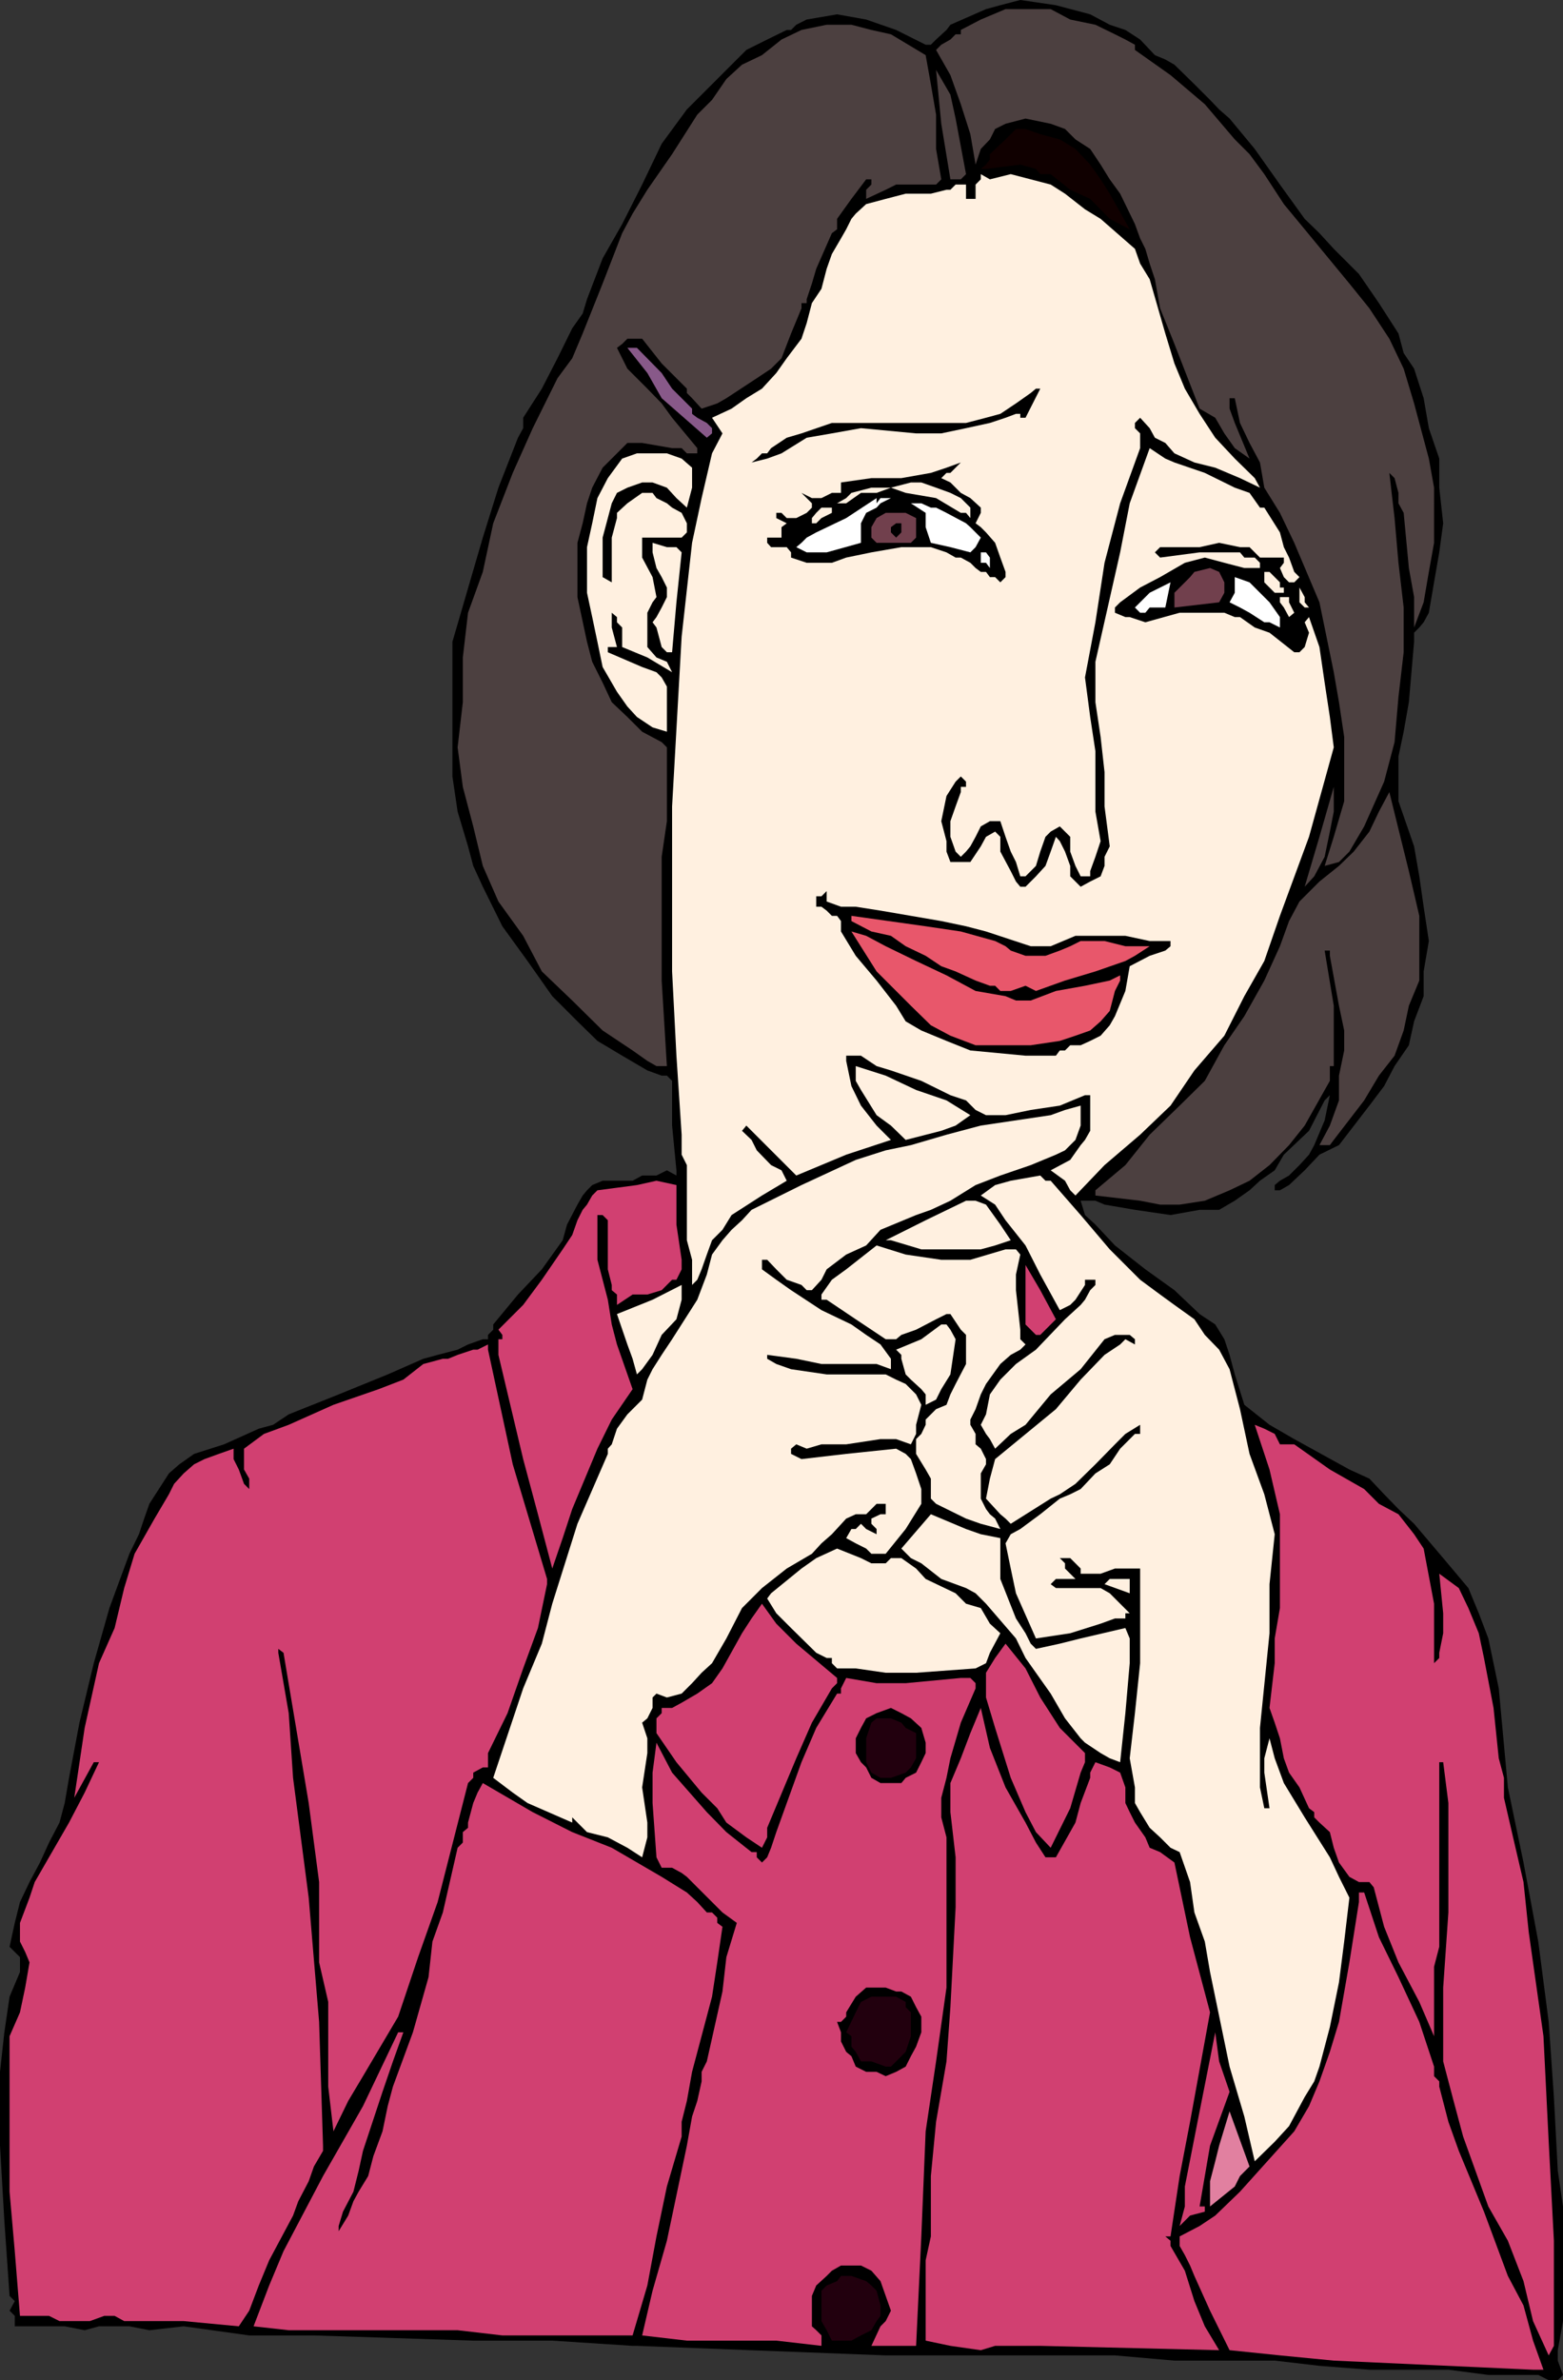 <svg xmlns="http://www.w3.org/2000/svg" width="360" height="548.102"><rect width="100%" height="100%" fill="#333333" stroke="none"/><path d="m266 12.7 2.402 1 2.098 1.198 4.602 4.5L278.703 23l2.098 2.2 2.402 2.1 5.797 7 5.8 8.2 5.7 7.898 3.402 3.301 3.301 3.602L313 63.1l4.602 6.7 4.5 7 1.199 4.5 2.402 3.597 2.2 6.801 1.199 6.903 2.398 7v6.699l.902 8.199-.902 6.7-1.2 6.902-1.198 7-1.2 2.199-1 1.199-1.199 1.2v2.1l-1.203 13.9-1.2 6.8-1.198 5.7v10.3l3.601 10.398 1.2 6.903 1 7 1.199 7.898-1.2 7v5.7l-2.199 5.8-1.203 5.5-3.297 4.801-2.402 4.602-3.399 4.5-7 9.097-4.5 2.2-3.402 3.601-3.598 3.398-2.101 1.204h-2.399 1.2v-1.204l1.199-1 2.101-1.199 2.399-2.398 2.199-2.403 1.203-2.199 2.399-5.699 1.199-5.8-1.2 1.198-3.601 7-5.797 5.5-2.101 3.602-3.399 2.398-2.402 2.204-3.399 2.398-3.601 2.102h-4.5l-6.7 1.199-8.199-1.2-7-1.203-2.101-.898h-3.399l1 3.3 2.399 2.2 4.5 4.8 7 5.5 6.699 4.802 5.8 5.5 3.602 2.398 2.098 3.398 1.203 3.602 1.2 4.5 2.199 7 5.8 4.602 5.7 3.296 12.699 7 4.601 2.102 3.399 3.602 3.3 3.398 3.602 3.398 6.7 7.903 5.8 6.898 2.399 5.801 2.199 5.8L344 383l1.203 5.8 2.098 22.802 3.601 17.296 3.399 18.204 2.402 18.5 1.2 17.296.898 17 1.199 8.204V534.5l-1.2 6.7v2.402l1.2 3.296-1.2 1.204h-2.097l-2.402-1.204h-11.5l-9.2-1.199h-18.199l-11.5-.898-10.3-1.2H270.5l-13.7-1.203H204l-57.297-2.199h-1l-18.5-1.199H109l-36.7-1.2H57.403l-15.101-2.1-7.899.902-4.601-.903h-7l-3.301.903-4.598-.903h-11.5v-2.398l-1.199-1.2 1.2-2.203-1.2-1.199L1 511.4l-1-17.297v-17L1 468l1.203-8.2 2.399-5.698v-3.403l-2.399-2.398 1.2-5.5L4.601 438l2.199-4.602 2.402-4.5 2.098-4.597 2.402-4.602 1.2-4.5 1-5.8 2.398-12.7L21.6 383l3.602-12.7 4.598-12.5 2.2-4.5 1.203-3.6 1.2-3.4 4.5-7 2.398-2.1 3.402-2.4 6.899-2.198 8-3.602 3.3-.898 3.598-2.403 11.5-4.597 11.3-4.602 8.2-3.602 3.3-.898 4.602-1.2 2.399-1.198 3.402-1.204h1.2v-1l1.199-1.199V305l5.699-6.898 5.5-5.801 4.8-6.7 1-3.601 2.399-4.602 1.203-2.097 1-1.2 1.2-1.203 2.398-1h6.902l2.2-1.199h3.3l2.399-1.199 2.199 1.2v-1.2l-1-10.3v-10.302l-1.2-1.199h-1.199l-3.3-1.199-5.801-3.398-5.7-3.403-4.601-4.5-5.797-5.8-5.703-8.098-5.797-8-4.5-9.102-2.203-4.8-1.2-4.5-2.398-8-1.199-8.098v-31l7-24 3.598-11.5 4.5-11.5 1.199-2.2V96.2l4.3-6.699 3.602-7 3.399-6.898 2.402-3.403 1-3.3 3.598-9.399 4.5-7.898 4.601-9.102 4.5-9.398 5.801-7.903 7-7 3.297-3.3 3.402-3.399 4.801-2.398 4.5-2.204h1l1.2-1.199 2.397-1.2 7-1.2 6.699 1.2 6.902 2.398 6.801 3.403h1.2l1.199-1.2L218 6.899l.902-1.199 8.2-3.597 3.3-.903L235 0l8.203 1.2 7.899 2.1 4.5 2.4 3.601 1.198 3.399 2.204L266 12.699"/><path fill="#4c4040" d="M261.402 10.3v1.2l8.2 5.8L277.5 24l6.902 8.102 3.399 3.398 3.402 4.602 4.5 6.898 4.797 5.8 10.3 12.5 4.602 5.7L320 78l3.3 6.898 2.403 8 3.399 12.704 1.199 6.699V125l-1.2 6.7-1.199 7-2.199 5.8v-7l-1.203-6.7-1.2-12.698-1.198-2.204V113.5l-.899-3.398-1.203-1.204 1.203 10.403.899 10.3 1.199 10.297V150.2l-1.2 10.301-.898 10.398-2.402 9.102-4.598 10.3-3.402 5.802-2.399 2.398-3.3.898 2.101-6.699 2.399-8.199v-14.8l-1.2-8-1.199-6.9-3.3-16.1-5.801-13.7-3.301-6.898-3.598-5.801-1-5.801-2.402-4.5-2.2-4.602-1.199-5.699h-1.199v2.403l1.2 3.296 3.398 8.204-3.399-2.403L282 99.801l-2.098-3.602-3.601-2.097-5.801-14.903L267.203 71 266 64.3l-1.2-3.6-1-3.4-1.198-2.402-1.2-3.296-3.402-7-2.398-3.301-2.102-3.403-2.398-3.597-3.399-2.2-2.402-2.402L242 28.5l-5.797-1.2-4.601 1.2-2.399 1.2L228 32.101l-2.098 2.199-1.199 3.597-1.203-7L221.3 24l-2.398-6.7-3.3-5.8 1.199-1.2 2.101-1.198 1.2-1.204h1.199v-1l4.601-2.398 5.7-2.398H242l4.5 2.398 5.8 1.2 4.5 2.198 2.403 1.204 2.2 1.199m-48.2 2.399 1.2 6.698 1.199 7v7.903l1.199 7-1.2 1.199h-9.199L204 43.7l-4.5 2.1v-2.1l1.203-1.2v-1.2H199.5l-3.398 4.5-3.301 4.598v2.403l-1.2.898L188 61.9l-1 3.402-1.2 3.597v.903h-1.198V71l-2.399 5.8L180 82.5l-2.398 2.398-3.301 2.204-7 4.597-2.098 1.2-3.601 1.203-2.2-2.403-1.199-1.199v-1l-5.8-5.8-4.5-5.7H144.5l-1.2 1.2-1.198.902 2.398 4.796 4.602 4.602 3.3 3.398 2.399 3.301 5.8 7v1.2h-2.398l-1.203-1.2h-2.2L147.903 102H144.5l-5.7 5.7-2.398 4.6-1.199 3.598-1 4.602L133 125v12.5l2.203 10.3 1.2 4.598 2.398 4.801 2.101 4.5 3.598 3.403 3.402 3.398 4.5 2.398 1.2 1.204v17l-1.2 8.199v28.5l1.2 19.699h-2.399l-2.101-1.2-3.399-2.402-6.902-4.597-7-6.903-7-6.699-4.301-8.199-5.7-7.898-3.597-8.204-2.203-9.097-2.398-9.102-1.2-9.097 1.2-10.403v-10.3l1.199-10.297 3.402-9.403 2.399-11.199 4.5-11.602 4.601-10.296 5.7-11.5L131.8 82.5l2.402-5.7 4.598-11.5 4.5-11.6 2.402-4.5 3.399-5.5 5.699-8.2 5.8-9.102L164 23l3.3-4.8 3.602-3.302L175.5 12.7l4.5-3.597 4.602-2.204 5.8-1.199h5.7l4.601 1.2 4.5 1 8 4.8m9.297 27.402-1.2 1.199h-2.398L216.801 28.5l-1.2-12.398 3.301 5.699 1.2 5.5 2.398 12.8"/><path fill="#100000" d="m260.203 52.8-4.601-2.402-4.5-4.597-4.602-2.102-4.5-3.597h-2.398l-1-1.204-3.602-1-7.898 1h-1.2l1.2-1L228 36.7v-1.2l3.602-3.398L234 29.699h2.203l3.399 1.2 4.5 1.203 3.601 2.199 3.399 3.597 2.398 3.403 2.102 3.3 4.601 8.2"/><path fill="#fff0e0" d="m261.402 57.3 1.2 3.4 2.199 3.6 3.601 12.5 2.098 6.9 2.402 5.8 3.399 5.8 3.601 5.5 4.5 4.802 4.598 4.5 1.203 2.199-4.601-2.2-5.7-2.402-4.8-1.199-4.602-2.102-2.098-2.398-2.402-1.2-1.2-2.198-2.198-2.403-1.2 1.2v1.203l1.2 1.199v3.398L258 115.9l-3.598 13.703-2.101 13.699L249.902 156l1.2 9.102L252.3 173v13.898l1.199 6.801-1.2 3.602-1.198 3.3v1.2h-2.2l-1.199-2.403-1.203-3.296v-3.403l-2.398-2.398L242 191.5l-1.2 1.2-1.198 3.402-1 3.296-1.2 1.204-1.199 1.199H235l-1-3.301-1.2-2.398-1.198-3.403-1.2-3.597H228l-2.098 1.199-1.199 2.398-1.203 2.2-1 1.203-1.2 1.199-1.198-1.2-1.2-3.402v-3.597l1.2-3.403 1.199-3.3v-1.2h1.199V180l-1.2-1.2-1.198 1.2-2.102 3.3-1.2 5.802 1.2 4.597v2.403l.902 2.398h4.598l2.402-3.602 1.2-2.199 2.101-1.199 1.2 1.2v3.402l2.398 4.5L234 203l1 1.2h1.203l2.399-2.4 2.199-2.402 1.199-3.296 1.203-3.403.899 1 1.199 2.403 1.199 3.296v2.403l1.203 1.199 1.2 1.2 2.199-1.2 2.398-1.2.902-2.402v-2.097l1.2-2.403-1.2-9.199v-7.898l-.902-8.102-1.2-8v-9.3l5.7-25.2 2.203-11.3 4.598-12.7 3.601 2.403 2.098.898 7 2.398 6.902 3.403 3.399 1.199 2.402 3.398h1l3.598 5.704.902 3.398 1.2 2.398 1.199 3.301 1.199 1.2-1.2 1.203h-1.199l-1.199-1.204-.902-2.097.902-1.2v-1.203h-5.5L287.801 126h-2.2l-4.8-1-4.5 1h-9.098L266 127.2l1.203 1.198 9.098-1.199h9.3l1 1.2H289l1.203 1.203v1.199h-3.601L282 129.6l-4.5-1.203-4.598 1.204-5.699 3.296-4.601 2.403-4.602 3.398-1.2 1.2v1.203l2.403 1h1l3.598 1.199 7.902-2.2H282l2.402 1h1.2l3.398 2.4 3.402 1.2 5.7 4.5h1.199l1.199-1.2 1-3.3-1-2.4 1-1.198 2.402 6.898 1.2 8.2 1.199 7.902.902 7-5.703 20.597-6.7 18.2-3.597 10.402-4.601 8.097L282 238.5l-6.898 8-5.5 8.102-7 6.699-8.2 7-6.699 7-1.203-1.2-1.2-2.203-3.3-2.398 4.5-2.398 2.402-3.403 1-1.199 1.2-2.102V252.2h-1.2l-5.8 2.403-6.7 1-5.8 1.199h-4.5l-2.399-1.2-2.203-2.203-3.598-1.199-6.699-3.3-7-2.399-3.3-1-3.602-2.398h-3.399v1.199l1.2 5.8 2.199 4.5 3.601 4.598 3.301 3.301-10.3 3.398-11.5 4.801-11.5-11.5-1 1.2 2.199 2.101 1.199 2.398 3.3 3.403L180 269.5l1.203 2.398-5.703 3.403-7 4.5-2.098 3.398-2.402 2.403-1.2 3.296-1.198 3.403-1 2.398-1.2 1.2v-5.797l-1.199-4.5V268.3L157 265.898v-4.597l-1.2-18.2-1-19.402v-38l2.2-39.097L159.402 125l2.2-10.3L164 104.397l2.402-4.597L164 96.199l4.5-2.097 3.402-2.403L175.5 89.5l3.3-3.602 2.403-3.398 3.399-4.5 1.199-3.602L187 69.801l2.203-3.301 1.2-4.602 1.199-3.398 2.101-3.602 1.2-2.097 1.199-2.403 1-1.199L199.5 47l4.5-1.2 4.602-1.198h5.8l3.598-.903h.902l1.2-1.199h2.398v3.3h2.203v-3.3l1.2-1.2v-1.198L228 41.3l4.8-1.2 4.602 1.2L242 42.5l3.3 2.102 4.602 3.597 3.598 2.2 7.902 6.902"/><path fill="#885989" d="m146.703 80.102 5.7 5.796L154.8 89.5l3.402 3.398 1.2 1.204V95.3l1.199.898 2.199 1.2 1.2 1.203V99.8l-1.2 1-10.398-9.102-3.3-5.8-4.602-5.797h2.203"/><path d="M236.203 96.2H235v-.9h-1l-2.398.9L228 97.397l-5.5 1.204-5.7 1.199H211l-12.7-1.2-6.698 1.2-5.801 1-5.801 3.597-3.297 1.204-3.601.898 1.199-.898 1.199-1.204h1.203l.899-1.199 3.601-2.398 3.399-1 7-2.403H222.5l4.602-1.199 3.3-.898L234 92.898l3.402-2.398 1.2-1h1l-3.399 6.7"/><path fill="#fff0e0" d="M159.402 107.7v4.6l-1.199 4.598-2.402-2.199-2.2-2.398-3.3-1.2h-2.399l-3.402 1.2-2.398 1.199-1.2 2.398-.902 3.403-1.2 4.5v9.097l2.102 1.204V123.8l1.2-4.5v-1.2l2.398-2.203 3.402-2.398h2.399l.902 1.2 2.399 1.198 1.199 1 2.199 1.204 1.203 2.398v2.102L157 123.8h-9.098v4.597l2.399 4.5.902 4.602-.902 1.2-1.2 2.402V149l2.102 2.398 2.399 1 1.199 2.403-5.7-3.403-5.8-2.398v-4.5l-1.2-1.2v-1.198l-1.199-1v3.398l1.2 4.5H140v1.2l7.902 3.402 3.301 1.199 1.2 1.199 1.199 2.102V168.5l-3.301-1-3.598-2.398-2.203-2.403-2.398-3.398-3.301-5.7-1.2-5.8-1.199-5.7-1.199-5.601V126l1.2-5.5 1.199-5.8 2.398-4.598 3.3-4.5 3.403-1.204h6.899l3.398 1.204 2.402 2.097"/><path d="m221.3 106.5-2.398 2.398H218l-1.2 1.204 2.102 1 2.399 2.398 2.199 1.2 2.402 2.198v1.204l-1.199 2.398 1.2.898 1.199 1.204 2.101 2.398 1.2 3.398 1.199 3.301v1.2l-1.2 1.203-1.199-1.204H228l-.898-1.199h-1.2l-1.199-.898-1.203-1.2-2.2-1.203h-1.198L218 127.2l-3.598-1.2h-6.8l-6.899 1.2-5.8 1.198-3.301 1.204H185.8l-3.598-1.204V127.2l-1-1.199h-3.601l-.899-1v-1.2H180v-2.402l1.203-.898-2.402-1.2v-1.198H180l1.203 1.199h2.2l2.398-1.2 1.199-1.203v-1l-2.398-2.398 2.398 1.2h2.203l2.399-1.2h2.101v-2.398l7-1h6.899l6.8-1.204L218 107.7l3.3-1.199"/><path fill="#fff0e0" d="m221.3 114.7 2.2 2.198v2.403l-1-1.2h-1.2l-5.698-3.402-7-1.199-3.399-1.2-3.3 1.2H198.3l-3.399 2.398H192.8l2.101-1.199 1.2-1.199 4.601-1.2h4.5l4.598-1.198h2.402l3.399 1.199 3.3 1.199 2.399 1.2"/><path fill="#fff" d="m205.203 114.7-2.402 1.198-.899 1-2.402 1.204-1.2 2.398v4.5l-7.898 2.2h-4.601l-2.399-1.2 1.2-1 1.199-1.2 2.199-1.198 6.902-3.301 7-4.602v1.2l.899-1.2h2.402M218 118.102l4.5 2.398 1 .898 2.402 2.403-1.199 2.199-1.203 1.2-4.598-1.2-4.5-1-1.199-3.602v-3.296l-3.402-2.204h2.402l2.2 1h1.199l2.398 1.204"/><path fill="#fff0e0" d="m191.602 118.102-2.399 1.199L188 120.5h-1v-1.2l1-1.198 1.203-1.204h2.399v1.204"/><path fill="#71404d" d="M211 119.3v4.5l-1.2 1.2h-7.898l-1.199-1.2v-2.402l1.2-2.097 2.097-1.2h4.602l2.398 1.2"/><path d="M207.602 121.398v1.204l-1.2 1.199-1.199-1.2v-1.203l1.2-.898h1.199v.898"/><path fill="#fff0e0" d="m184.602 121.398-1.2 1.204h-1.199 1.2l1.199-1.204M157 127.2l-1.2 11.5-1 11.5h-1.198l-1.2-1.2-1.199-4.5-.902-1.2.902-1.198 1.2-2.204 1.199-2.398v-2.2l-1.2-2.402-1.199-2.097-.902-3.602V125l3.3 1h2.2l1.199 1.2"/><path fill="#fff" d="m228 130.8-.898-1.198h-1.2v-2.403h1.2l.898 1.2v2.402"/><path fill="#71404d" d="M282 134.102v2.398l-1.2 2.2-10.3 1.198V136.5l1.203-1.2 1.2-1.198 1.199-1.204 1-1.199 3.601-.898 2.098.898 1.199 2.403"/><path fill="#fff0e0" d="M294.8 134.102v-1.204 2.403h.903v1.199h-2.101l-2.399-2.398v-2.403h1.2l1.199 1.2 1.199 1.203"/><path fill="#fff" d="M294.8 142.102v2.398l-2.398-1.2h-1.199l-3.402-2.198-2.2-1.204-2.398-1.199 1.2-2.199v-3.602l3.398 1.204 2.402 2.398 2.2 2.2 2.398 3.402m-25.199-8-1.2 5.796h-3.601l-1 1.204h-1.2l-1.199-1.204 3.399-3.398 4.8-2.398"/><path fill="#71404d" d="m277.5 136.5-1.2 1h-1.198v-1l1.199-1.2h1.199v1.2"/><path fill="#fff0e0" d="M301.5 139.898h-1l-1.2-1.199v-3.398l1.2 2.199v1.2l1 1.198m-3.398 1.204-1.2 1-1.199-2.204-.902-1.199V137.5h2.101v1.2l1.2 2.402"/><path fill="#4c4040" d="m302.703 201.8-2.203 2.4 3.402-11.5 3.301-11.5v5.698l-.902 4.602-1.2 5.8-2.398 4.5m24.199 18.302v5.699l-2.402 5.8-1.2 5.7-2.097 5.8-3.601 4.598-3.399 5.7-7 9.101-.902 1.2h-2.399l2.399-4.5 2.101-5.802V247.7l1.2-5.8v-4.6l-1.2-5.7-2.101-11.5v-1.203h-1.2l2.102 12.704V245.5h-.902v3.398L300.5 259.2l-3.598 4.5-4.5 4.602-4.601 3.597-4.598 2.204-5.703 2.398-5.797.898h-4.5l-4.601-.898-10.301-1.2v-1.198l6.902-5.801 5.598-7 6.902-6.7 5.797-5.703 4.5-8.199 4.602-6.699 4.601-8.2 3.598-7.902 2.101-5.796 2.399-4.5 4.601-4.602 4.5-3.602 3.399-3.296 3.601-4.602 2.2-4.602 2.398-4.5 4.5 18.204 2.402 10.296v9.204"/><path d="m190.402 207.602 3.301 1.199h3.399l5.699.898 7 1.2 7 1.203 5.699 1.199 4.602 1.199 10.3 3.398H242l5.703-2.398h11.5l5.598 1.2h4.8v1.198l-1.199 1-3.601 1.204-4.598 2.398-1 5.7-2.402 5.8-1.2 2.102-2.101 2.398-2.398 1.2-2.2 1H246.5l-1.2 1.198h-1.198l-.899 1.204h-7l-12.703-1.204-5.5-2.199-5.797-2.398-3.601-2.102-2.2-3.597-4.5-5.801-4.8-5.7-3.399-5.601v-2.398l-.902-1.204h-1.2l-1.199-1.199-1.199-.898H188v-2.403h1.203l1.2-1.199v2.403"/><path fill="#e8576b" d="m229.203 216.7 2.399 1.198 1.199 1 3.402 1.204h4.598l3.3-1.204 2.399-1 2.402-1.199h5.5l4.801 1.2h5.598l-3.399 2.203-2.199 1.199-6.902 2.398-7 2.102-6.7 2.398-2.398-1.199-3.402 1.2h-2.399l-1.199-1.2H228l-3.297-1.2-4.601-2.1-3.301-1.2-3.598-2.398-4.601-2.204-3.399-2.398-4.5-1-4.601-2.398v-1.204l17.101 2.403 8.098 1.199 7.902 2.2"/><path fill="#e8576b" d="m204 217.898 7 3.403 7 3.3 6.703 3.598 6.899 1.2 2.398 1h3.402l5.801-2.2 6.7-1.199 5.699-1.2 2.398-1.198v1.199l-1.2 2.398-1.198 4.602-2.102 2.398-2.398 2.102-3.399 1.199-3.601 1.2-6.7 1h-12.699l-5.8-2.2-4.5-2.398-4.602-4.5-3.399-3.403-4.5-4.5-5.8-9.199 3.398 1 4.5 2.398"/><path fill="#fff0e0" d="m223.5 256.8-3.398 2.4-3.301 1.198-8.2 2.102-3.398-3.3-3.3-2.4-3.602-5.8-1.2-2.102V245.5l6.899 2.2 7 3.3 7 2.398 5.5 3.403m25.402-1.199v3.597l-1.199 3.301-2.402 2.398-2.098 1-5.8 2.403-7 2.398-5.7 2.2-5.8 3.601-4.5 2.102L211 279.8l-8.2 3.398-3.3 3.602-4.598 2.097-4.5 3.403-1.199 2.398-2.203 2.403h-1.2l-1.198-1.204-3.399-1.199-2.402-2.398-2.098-2.2H175.5v2.2l3.3 2.398 3.403 2.403 7 4.597 6.899 3.301 3.398 2.398 3.3 2.204 2.403 3.296v2.403l-3.3-1.2h-12.7l-5.8-1.203-6.7-.898v.898l2.098 1.204 3.402 1.199 8.2 1.199H204l2.402 1.2 2.2 1 2.398 2.402 1.203 2.398-1.203 4.602v2.097l-1.2 2.403-3.398-1.204h-3.601l-7.899 1.204h-5.699l-3.402 1-2.399-1-1.199 1v1.199l2.399 1.199 10.3-1.2 11.5-1.198 2.2 1.199 1.198 1.2 1.199 3.3 1.203 3.598v3.403l-3.601 5.8-4.602 5.7h-3.297l-1.203-1.2-2.398-1.203-2.2-1.199 1.2-2.097h1l1.199-1.204 1.199 1.204 2.402 1.199v-1.2l-1.199-1.203V349.7l2.098-1h1.2v-2.398h-2.098l-1.199 1.199-1.203 1.2h-2.398l-2.2 1-3.3 3.6-2.399 2.098-2.203 2.403-5.797 3.398-5.703 4.5-2.398 2.403-2.2 2.199-3.601 7L164 383l-2.398 2.2-2.2 2.402L157 390l-3.398.898-2.399-.898-.902.898v2.403l-1.2 2.398-1.199 1 1.2 3.602v3.398l-1.2 7.903 1.2 8.097v3.403l-1.2 4.597-3.402-2.199-4.5-2.398-4.797-1.204-3.402-3.398v1.2l-10.301-4.5-3.398-2.4-4.5-3.402 6.898-20.597 4.3-10.301 2.403-9.2L133 350.899l7-16.097v-1.2l.902-1 1.2-3.601 2.398-3.3 3.402-3.4 1.2-4.6 1.199-2.4 2.101-3.3 2.399-3.602 5.8-9.097 2.2-5.801 1.199-4.602 2.402-3.296 2.098-2.403 2.402-2.199 2.2-2.398 11.5-5.704 12.5-5.796 6.898-2.204 5.8-1.199 8.2-2.398 7.902-2.102L242 256.801l3.3-1.2 3.602-1v1"/><path fill="#fff0e0" d="m242 271.898 6.902 7.903 6.7 7.898 7 7 4.601 3.403 3.297 2.398 4.602 3.3 2.398 3.598 3.3 3.403 2.403 4.5 2.399 9.199 2.199 10.3 3.402 9.302 2.399 9.199-1.2 11.5v11.3l-2.199 21.797v13.704l1 4.796h1.2l-1.2-8.199v-3.3l1.2-4.598 1.199 4.597 2.101 5.704 4.797 7.898 5.8 9.2 2.102 4.5 2.399 4.8-1.2 10.102-1.199 9.398-2.101 10.3-2.399 9.098-1.199 3.403-2.203 3.597-3.598 6.704-3.3 3.597-4.602 4.5-2.398-10.3-3.399-11.5-4.5-21.797-1.203-7-2.398-6.704-1-7-2.399-6.898-2.101-1-2.399-2.398-2.402-2.204-2.2-3.597-1.199-2.102v-3.597l-1.199-6.704 1.2-10.398 1.199-11.5v-21.8H256.8l-3.301 1.198h-4.598V361.2l-1.198-1.2-1.203-1.2h-2.398l1.199 1.2v1.2l2.402 2.402h-4.5L242 364.8l1.203.898H253.5l2.102 1.2L258 369.3l2.203 2.199h-1v1.2h-2.402l-3.301 1.198-7 2.204-7.898 1.199L234 366.898l-1.2-5.699-1.198-5.8 1.199-2.098 2.199-1.2 4.602-3.402 4.5-3.597 2.398-1 2.402-1.204 3.399-3.597 3.3-2.102 2.399-3.597 3.402-3.403h1.2v-2.097l-3.399 2.097-2.402 2.403-4.5 4.597-4.598 4.5-3.601 2.403-2.102 1-9.2 5.796-1.198-1.199-1.2-1-3.3-3.597.898-4.602 1.203-4.5 14-11.5 5.7-6.8 5.5-5.7 3.597-2.398 1.203-1.204 2.2 1.204v-1.204l-1.2-1h-3.402l-2.399 1-5.5 6.903-6.902 5.8-5.797 7-3.402 2.098-3.598 3.403-1.203-2.204-.898-1.199-1.2-2.097 1.2-2.403.898-4.597 2.402-3.403 3.598-3.597 4.602-3.301 6.699-7 3.601-3.301 1-1.2 1.2-2.198 1.199-1.204V294.7h-2.399v1.2l-2.199 3.402-1.203 1.199-2.398 1.2-4.5-8.2-3.399-6.7-4.601-5.8-2.399-3.602-3.3-2.097 3.3-2.403 3.598-1 6.8-1.199 1.2 1.2H242"/><path fill="#d14071" d="M155.8 274.102V282l1.2 8.102v2.199l-1.2 2.398h-1l-2.398 2.403-3.3 1h-3.399l-3.601 2.398v-2.398l-1.2-1v-1.204l-.902-3.597V281l-1.2-1.2h-1.198v10.302l1.199 4.597 1.199 4.602.902 5.699 1.2 4.602 3.601 10.296-4.8 7-3.301 6.704L131.8 347.5l-2.2 6.7-2.398 7-3.3-12.5L120.5 336l-5.7-24v-3.602h.903v-1l-.902-1.199 5.699-5.699 4.3-5.8 4.802-7 2.199-3.302L133 281l1.203-2.398 1-1.204 1.2-2.097 1.199-1.2 9.101-1.203 4.5-1 4.598 1v1.204"/><path fill="#fff0e0" d="m230.402 282 2.399 3.602-3.598 1.199-3.3.898h-13.7l-7-2.097H204l9.203-4.602 9.297-4.5h2.203l2.399.898 3.3 4.602"/><path fill="#fff0e0" d="M231.602 287.7H234l1 1.198-1 4.602v3.602l1 9.097v2.2l1.203 1.203L235 310.8l-2.2 1.2-2.398 2.102-3.3 4.597-1.2 2.403-1.199 3.398-1.203 2.398v1.204l1.203 2.097v2.403l1.2 1 1.199 2.398v1.2l-1.2 2.1v5.802l1.2 2.398.898 1.2 1.203 1 1.2 2.402-4.5-1.204-3.403-1.199-6.898-3.398-1.2-1.2V340.5l-1.199-2.102-2.203-3.597v-3.403l1.203-1.199 1-2.097v-1.204l2.399-2.398 2.398-1 .902-2.398 1.2-2.403 2.398-4.597v-6.704l-1.2-1.199-2.398-3.597H218l-2.398 1.199-4.602 2.398-3.398 1.2-1.2 1H204l-3.297-2.2-3.601-2.398-6.7-4.5h-1.199v-1.2l2.399-3.402 3.3-2.398 7-5.5 6.7 2.097 8.199 1.204h6.699l8.102-2.403"/><path fill="#d14071" d="M243.203 303.8 242 305l-2.398 2.398h-1L236.203 305v-13.7l3.399 5.802 3.601 6.699"/><path fill="#fff0e0" d="m157 299.3-1.2 4.5-3.398 3.598-2.101 4.602-2.399 3.3-1.199 1.2-1-3.602-1.203-3.296-2.398-7 8.199-3.301 6.699-3.403v3.403m63.102 9.097-1.2 8.102-2.101 3.398-1.2 2.403-2.398 1.199v-2.398l-1-1.204-2.402-2.199-1.2-1.199-1-3.602V312l-1.199-1.2 5.801-2.402 4.598-3.398H218l.902 1.2 1.2 2.198"/><path fill="#d14071" d="m112.402 310.8 5.7 26.4L126 363.601v1.199l-2.098 10.097-3.402 9.301-3.598 10.301-4.5 9.2v3.3h-1.199L109 408.2v1.198l-1.2 1.204-7 27.398-4.5 12.7-4.597 13.698-8.101 13.704-3.399 5.699-3.402 7-1.2-10.301V461l-2.101-9.102v-18.5L71.102 415.2 65.3 380.602l-1.2-.903v.903l2.4 13.898 1 14.898L71.102 437l2.398 28.602.902 28.5v1.199l-2.101 3.597-1.2 3.403-2.398 4.597L67.5 510.2 62 520.5l-2.398 5.8-2.2 5.802L55 535.699 42.3 534.5H28.603l-2.2-1.2H24l-3.297 1.2h-7l-2.402-1.2H4.6l-1.199-14.902L2.203 504.7v-35.8l2.399-5.5 1.199-5.7 1-5.8-1-2.399-1.2-2.398V442.8l2.2-5.801L8 433.398l7.902-13.699 3.598-6.898 3.3-7h-1.198l-4.5 8.199 2.398-16.102L22.8 383l3.602-8.102 2.2-9.199L31 357.801l4.602-8.102 3.3-5.597 1.2-2.403 2.199-2.398 2.402-2.102L47.102 336l3.3-1.2 3.399-1.198V336L55 338.398l1.203 3.301 1.2 1.2V340.5l-1.2-2.102v-4.796l4.598-3.403 5.699-2.097 10.3-4.602 10.403-3.602 5.7-2.199 4.597-3.597 4.5-1.204h1.203l2.2-.898 3.597-1.2h1l2.402-1.198v1.199m185.7 21.801 8.199 5.796 7.902 4.5 3.399 3.403 4.5 2.398 3.601 4.602 2.2 3.3 2.398 12.7V383l1.199-1.2v-1.198l.902-4.5V371.5l-.902-9.102 4.5 3.301 2.203 4.602 2.399 5.8 1.199 5.7L344 393.3l1.203 11.597 1.2 4.5V414l2.097 9.102 2.402 10.296 1.2 11.5 3.398 24 1.203 24.301 1.2 22.801v24.2l-1.2 2.198-3.601-7.898-2.2-9.2-3.601-9.3-4.5-7.898L337 492l-2.2-8.2-2.398-9.1v-17l1.2-17.302V415.2l-1.2-9.398h-.902v42.5l-1.2 4.597v16L326.903 461l-4.8-9.102-3.301-8.199-2.399-9.097-1-1.204H313l-2.2-1.199-2.398-3.3-1.199-3.399-.902-3.602-2.399-2.199-1.199-1.199v-1.2l-1.203-.902-2.2-4.796-2.398-3.403-1.199-3.3-.902-4.598-1.2-3.602-1.199-3.398 1.2-10.301v-5.7l1.199-7v-21.6l-2.399-10.302L289 328.102l2.203.898 2.399 1.2 1.199 2.402h3.3"/><path fill="#fff0e0" d="M230.402 354.2v9.402l3.598 9.097 2.203 3.403 1.2 2.398 1.199 1.2 5.5-1.2 4.8-1.2 10.301-2.402 1 2.403V383l-1 11.5L258 405.8l-2.398-.902-2.102-1.199-3.598-2.398-1-1-3.601-4.602L242 390l-3.398-4.8-2.399-3.4-2.203-4.5-6.898-8-2.399-2.402-2.203-1.199-5.7-2.097-4.597-3.602-2.402-1.2-2.2-2.198 6.801-7.903 8.098 3.403 3.402 1.199 4.5.898"/><path fill="#fff0e0" d="m204 360 1.203-1.2h2.399l3.398 2.4 2.203 2.402 6.899 3.296 2.398 2.403 3.402 1 2.098 3.597 2.402 2.204-2.402 4.5-.898 2.398-2.399 1.2-13.703 1h-7l-6.898-1H192.8l-1.2-1.2v-1.2h-1.199L188 380.603l-5.797-5.704-3.402-3.398-2.098-3.398.899-1.204 7-5.699 3.398-2.398 4.8-2.2 5.5 2.2 2.403 1.199H204m56.203 3.601v3.296l-5.8-2.097 1.199-1.2h4.601"/><path fill="#d14071" d="M192.8 386.398v1.204l-1.198 1.199-4.602 7.898-3.598 8.2-6.699 16v2.203L175.5 425.5l-3.598-2.398-4.601-3.403-2.098-3.3-3.601-3.598-5.801-7-4.598-6.7V395.7l1.2-1.199v-1.2h2.398l2.199-1.198 3.602-2.102 3.398-2.398 2.402-3.403 4.5-8.097 2.2-3.403 2.398-3.398 3.3 4.597 4.602 4.602 9.399 7.898m38.801-7.899 4.601 5.7 3.399 6.698 4.5 7 2.398 2.403 3.402 3.398v2.102l-1 2.398-2.402 8.2-4.5 9.101-3.398-3.602-2.399-4.597-3.402-7.903-3.598-11.5-2.101-7V385.2l2.101-3.398 2.399-3.301"/><path fill="#d14071" d="m224.703 388.8-3.402 7.9-2.399 8.198-.902 4.5-1.2 4.602v4.5l1.2 4.602v34.597l-2.398 17-2.399 16.102-1 24.199L211 540.2h-10.297l2.098-4.5 1.199-1.2 1.203-2.398-1.203-3.403-1.2-3.398-2.097-2.403-2.402-1.199h-4.598l-2.101 1.2-1.2 1.203L188 526.3l-1 2.398v7l1 .903 1.203 1.199v2.398L178.801 539h-20.598l-10.3-1.2 2.398-10.3 3.3-11.5 4.602-21.898 1.2-6.704 1.199-3.597 1-4.5v-2.2l1.199-2.402 3.601-16.097.899-7.903 2.402-7.898-3.3-2.403L164 438l-3.398-3.398-2.399-2.403-1.203-.898-2.2-1.2h-2.398l-1.199-2.402-.902-12.5v-7l.902-6.898 3.598 6.898 8 9.102 4.5 4.597 5.8 4.602h1.2v1.2l1.199 1.198 1.203-1.199.899-2.199 1.199-3.602 5.8-16.097 3.399-7.903 4.8-7.898h.903v-1.2l1.2-2.402 7 1.204h6.699l12.699-1.204h2.199l1.203 1.204v1.199"/><path fill="#d14071" d="M240.8 427.7h2.403l4.5-8 1.2-4.5 2.199-5.802V408.2l1.199-2.398 3.3 1.199 2.399 1.2 1.203 3.402v3.597l1 2.102 1.2 2.398 2.398 3.403 1 2.398 2.402 1 3.297 2.398 3.602 17.204 4.601 17.296-4.601 25.204-2.399 12.5L269.602 515h-1.2l1.2 1v1.2l3.3 5.698 2.2 7 2.398 5.801 3.3 5.5-41.198-1h-10.399l-3.3 1-7-1-5.7-1.199v-18.5l1.2-5.5v-13.898l1.199-12.5L218 474.699l.902-12.5 1.2-23v-11.5l-1.2-10.398v-6.7l2.399-5.703 2.199-5.796 2.402-5.801L228 402.5l3.602 9.102 4.601 8.097 2.399 4.602 2.199 3.398"/><path d="m212.203 397.898 1 3.403v2.398l-1 2.102-1.203 2.398-2.398 1.2-1 1.203H202.8l-2.098-1.204L199.5 407l-1.2-1.2-1.198-2.1v-3.4l1.199-2.402 1.199-2.199 2.402-1.199 3.301-1.2 2.399 1.2 2.199 1.2 2.402 2.198"/><path fill="#22000e" d="M211 399.102v5.796L209.8 407l-1.198 1.2-3.399 1.198h-2.402l-2.098-1.199-1.203-2.398v-5.5l1.203-3.602 1.2-1h3.3l2.399 1 1 1.2 2.398 1.203"/><path fill="#d14071" d="m122.703 417.3 9.098 4.598 9.101 3.602 11.5 6.7 5.801 3.6 2.399 2.2 2.199 2.398H164l1.203 1.204v1.199l1.2.898-1.2 8.2L164 459.8l-4.598 17.3-1.199 6.7-1.203 4.8v3.4l-3.398 11.5-2.399 11.5-2.101 11.3-3.399 11.5h-30l-10.3-1.198H66.5l-8.098-.903L62 526.301l3.3-7.903 9.102-17.296 9.2-16.102 8.101-17h1.2l-2.403 6.7-2.398 7-4.5 13.6-1 4.598-1.2 4.801L79 509.301l-1 3.3v1.2l2.203-3.602 1.2-3.3 1.199-2.2 2.199-3.597L86 496.5l2.102-5.7L89.3 485l1.199-4.5 4.602-12.5 3.601-12.7.899-8.198 2.398-6.704 3.402-14.898 1.2-1.2v-2.402l1.199-1V419.7l1.199-4.5 1-2.398 1.203-2.2 11.5 6.7M314.203 435.8l3.399 10.302 4.5 9.199 4.8 10.3 3.399 10.297v2.204l1.199 1.199v1.199l2.102 8.102L336 495.3l5.8 14 5.5 14.8 3.602 6.797 2.2 8.102 2.398 6.7h-2.398l-45.899-2.098-12.402-1.204-11.598-1.199-4.5-9.097-3.601-8-1-2.403-1.2-2.398-1.199-2.102V515l4.598-2.398 3.601-2.403 5.7-5.5 12.5-13.898L301.5 485l2.402-5.7 2.399-6.8 2.101-6.898 2.399-13.704L313 438v-2.2h1.203"/><path d="M206.402 458.602h1.2l2.199 1.199 1.199 2.398 1.203 2.2V468L211 471.3l-1.2 2.2-1.198 2.398-2.2 1.204-2.402 1-2.098-1H199.5l-2.398-1.204-1-2.398-1.2-1-1.199-2.398V468l-.902-2.398-1.2-1.204 1.2 1.204h.902l1.2-1.204v-1l2.199-3.597 2.398-2.102h4.5l2.402.903"/><path fill="#22000e" d="M209.8 463.398v5.5l-1.198 3.602-3.399 3.398H204l-3.297-1.199h-2.402l-1.2-2.199-1-1.2v-2.402l-1.199-.898 2.2-4.602L198.3 461l2.402-1.2h5.7l2.199 1.2v1.2l1.199 1.198"/><path fill="#d14071" d="m283.203 481.7-4.5 12.402-1.203 7-1.2 7h1.2v1.199l-3.398.898-2.399 2.403 1.2-4.5V503.5l3.398-17.3 3.601-18.2.899 6.7 2.402 7"/><path fill="#e180a0" d="m287.8 498.898-2.198 2.204-1.2 2.398-5.699 4.602V502.3l1.2-4.602.898-3.597 2.402-7.903 4.598 12.7"/><path fill="#22000e" d="m201.902 527.5.899 3.398v2.403l-.899 1.199-1.199 2.102-2.402 1.199-2.2 1.199h-4.5l-1.199-2.398-1.199-2.102v-7l1.2-1.2 2.398-1 .902-1.198h2.399l3.398 1.199 1.203 1 1.2 1.199"/></svg>
